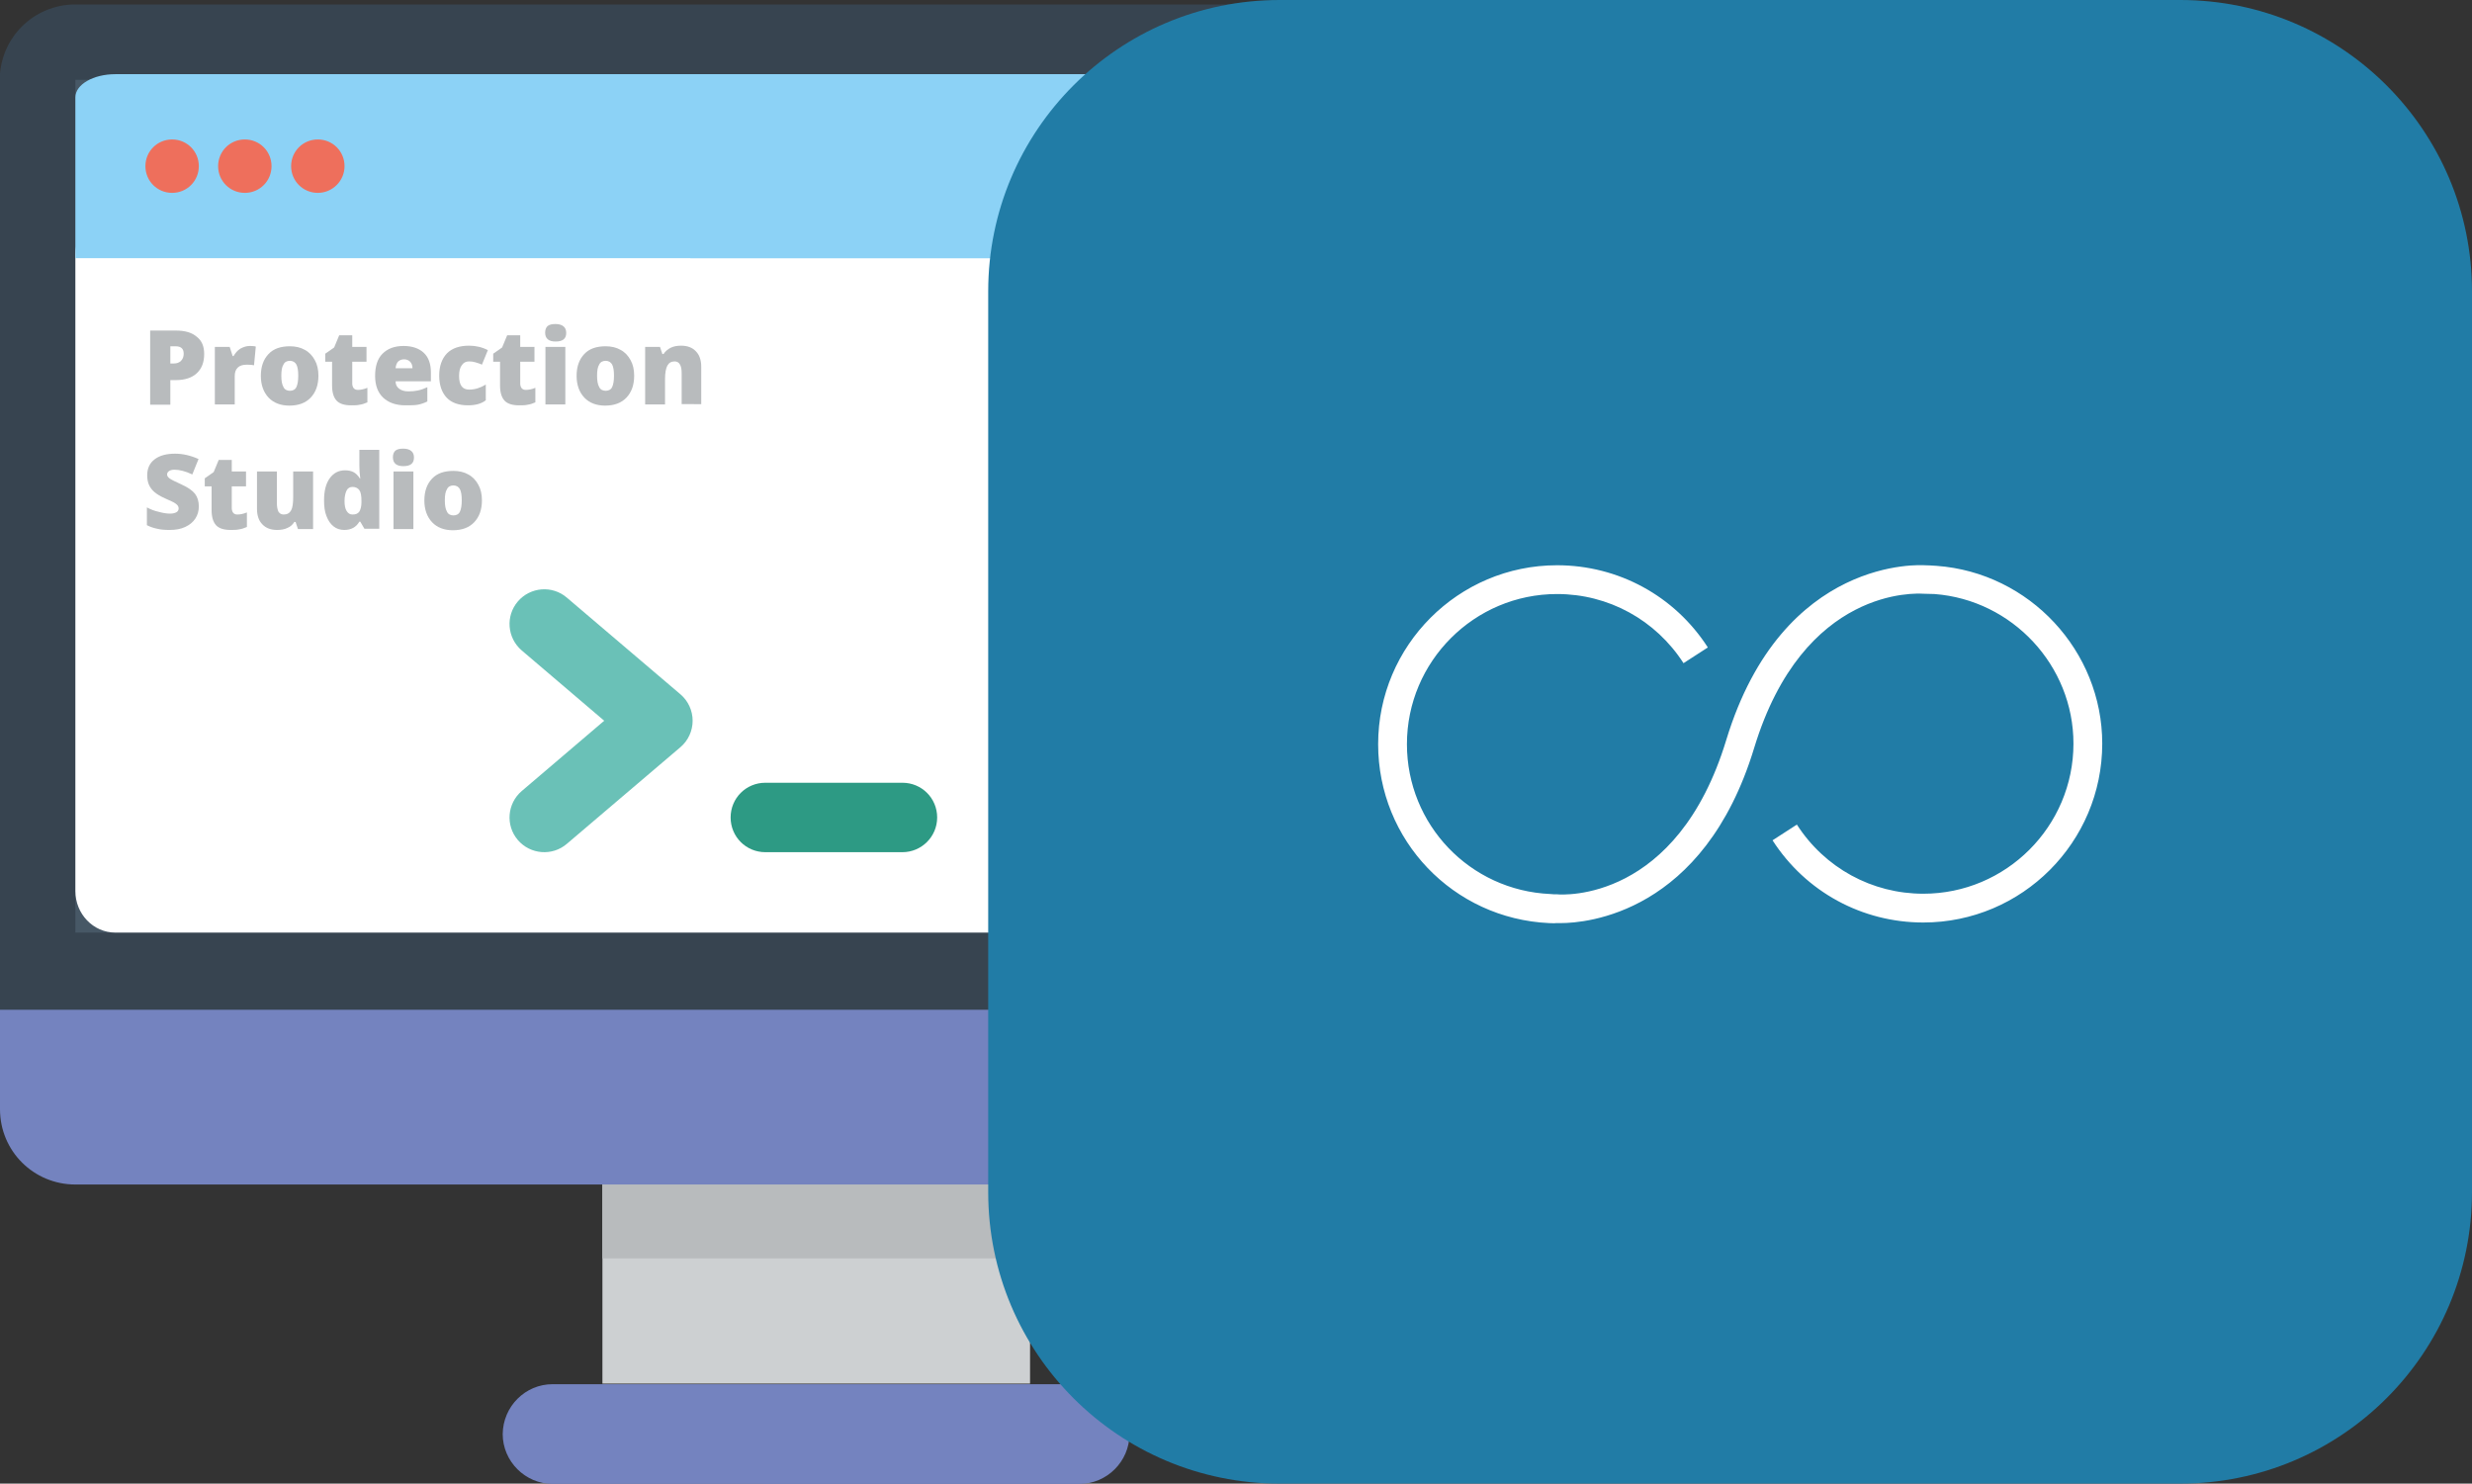 <?xml version="1.0" encoding="utf-8"?>
<!-- Generator: Adobe Illustrator 21.0.0, SVG Export Plug-In . SVG Version: 6.00 Build 0)  -->
<svg version="1.1" xmlns="http://www.w3.org/2000/svg" xmlns:xlink="http://www.w3.org/1999/xlink" x="0px" y="0px"
	 viewBox="0 0 833 500" style="enable-background:new 0 0 833 500;" xml:space="preserve">
<rect x="0" y="0" width="833" height="500" fill="#333333" stroke="none"/>
<style type="text/css">
	.st0{display:none;}
	.st1{display:inline;fill:#434B60;}
	.st2{display:inline;fill:#E7ECED;}
	.st3{display:inline;}
	.st4{fill:#7483BF;}
	.st5{fill:#CDD0D2;}
	.st6{fill:#374450;}
	.st7{fill:#475866;}
	.st8{fill:#B8BBBD;}
	.st9{fill:#FFFFFF;}
	.st10{fill:#8CD2F6;}
	.st11{fill:#6AC1B7;}
	.st12{fill:#EE6F5C;}
	.st13{fill:#2D9A84;}
	.st14{fill:#217CA6;}
	.st15{fill:none;}
</style>
<g id="left">
	<g id="Слой_2" class="st0">
		<path class="st1" d="M-571.6,73.2c-97.6-97.6-255.9-97.6-353.6,0s-97.6,255.9,0,353.6s255.9,97.6,353.6,0S-474,170.9-571.6,73.2z
			 M-704.2,294.2c-24.4,24.4-64,24.4-88.4,0c-24.4-24.4-24.4-64,0-88.4c24.4-24.4,64-24.4,88.4,0S-679.8,269.8-704.2,294.2z"/>
		<path class="st2" d="M-678.9,180.6c-38.4-38.4-100.5-38.4-138.9,0c-38.4,38.4-38.4,100.5,0,138.9c38.4,38.4,100.5,38.4,138.9,0
			C-640.6,281.1-640.6,218.9-678.9,180.6z M-729.4,268.9c-10.5,10.5-27.4,10.5-37.9,0c-10.5-10.5-10.5-27.4,0-37.9
			c10.5-10.5,27.4-10.5,37.9,0C-719,241.5-719,258.5-729.4,268.9z"/>
		<g class="st3">
			<path class="st4" d="M-678.9,319.4c-6.8,6.8-14.3,12.3-22.4,16.7l72.8,133.2c20.4-11.2,39.6-25.3,56.9-42.6
				c17.3-17.3,31.4-36.5,42.6-56.9l-133.2-72.8C-666.6,305.1-672.1,312.7-678.9,319.4z"/>
			<path class="st4" d="M-817.8,180.6c6.8-6.8,14.3-12.3,22.4-16.7l-72.8-133.2c-20.4,11.2-39.6,25.3-56.9,42.6
				s-31.4,36.5-42.6,56.9l133.2,72.8C-830.1,194.9-824.6,187.3-817.8,180.6z"/>
		</g>
	</g>
	<g id="Слой_3">
	</g>
	<g id="Слой_4">
	</g>
	<g id="Слой_1">
	</g>
</g>
<g id="right">
	<g id="Слой_2__x28_копия_x29_" class="st0">
		<path class="st1" d="M-571.6,73.2c-97.6-97.6-255.9-97.6-353.6,0s-97.6,255.9,0,353.6s255.9,97.6,353.6,0S-474,170.9-571.6,73.2z
			 M-704.2,294.2c-24.4,24.4-64,24.4-88.4,0c-24.4-24.4-24.4-64,0-88.4c24.4-24.4,64-24.4,88.4,0S-679.8,269.8-704.2,294.2z"/>
		<path class="st2" d="M-678.9,180.6c-38.4-38.4-100.5-38.4-138.9,0c-38.4,38.4-38.4,100.5,0,138.9c38.4,38.4,100.5,38.4,138.9,0
			C-640.6,281.1-640.6,218.9-678.9,180.6z M-729.4,268.9c-10.5,10.5-27.4,10.5-37.9,0c-10.5-10.5-10.5-27.4,0-37.9
			c10.5-10.5,27.4-10.5,37.9,0C-719,241.5-719,258.5-729.4,268.9z"/>
		<g class="st3">
			<path class="st4" d="M-678.9,319.4c-6.8,6.8-14.3,12.3-22.4,16.7l72.8,133.2c20.4-11.2,39.6-25.3,56.9-42.6
				c17.3-17.3,31.4-36.5,42.6-56.9l-133.2-72.8C-666.6,305.1-672.1,312.7-678.9,319.4z"/>
			<path class="st4" d="M-817.8,180.6c6.8-6.8,14.3-12.3,22.4-16.7l-72.8-133.2c-20.4,11.2-39.6,25.3-56.9,42.6
				s-31.4,36.5-42.6,56.9l133.2,72.8C-830.1,194.9-824.6,187.3-817.8,180.6z"/>
		</g>
	</g>
	<g id="Слой_3__x28_копия_x29_">
		<path class="st5" d="M203,398.7h144.1v67.6H203V398.7z"/>
		<path class="st4" d="M186.2,466.5h177.6c9.2,0,16.8,7.6,16.8,16.8c0,9.2-7.6,16.8-16.8,16.8H186.2c-9.2,0-16.8-7.6-16.8-16.8
			C169.5,474,177,466.5,186.2,466.5z"/>
		<path class="st6" d="M25.4,1.5h490.4c14,0,25.4,11.4,25.4,25.4v341.6c0,14-541.3,14-541.3,0V26.9C0,12.7,11.4,1.5,25.4,1.5z"/>
		<path class="st7" d="M25.4,26.9h490.4v287.4H25.4V26.9z"/>
		<path class="st8" d="M203,398.7h144.1v25.4H203V398.7z"/>
		<path class="st4" d="M0,373.8c0,14.2,11.4,25.4,25.4,25.4h490.4c14,0,25.4-11.4,25.4-25.4v-33.5H0V373.8z"/>
	</g>
	<g id="Слой_4__x28_копия_x29_">
		<path class="st9" d="M426.3,314.3H38.9c-7.5,0-13.5-6.3-13.5-14V85.8c0-7.7,6-14,13.5-14h387.4c7.5,0,13.5,6.3,13.5,14v214.5
			C439.8,308,433.8,314.3,426.3,314.3z"/>
		<path class="st10" d="M439.8,87H25.4V32.8c0-4.3,6-7.8,13.5-7.8h387.4c7.5,0,13.5,3.5,13.5,7.8L439.8,87L439.8,87z"/>
		<path class="st10" d="M439.8,32.8c0-4.3-6-7.8-13.5-7.8H232.6v62h207.2V32.8z"/>
		<path class="st11" d="M174.5,283.1c-4.2-4.9-3.6-12.3,1.3-16.5l27.8-23.7l-27.8-23.7c-4.9-4.2-5.5-11.6-1.3-16.5
			c4.2-4.9,11.6-5.5,16.5-1.3l38.3,32.6c2.6,2.2,4.1,5.5,4.1,8.9s-1.5,6.7-4.1,8.9L191,284.4C186.1,288.6,178.7,288,174.5,283.1z"/>
		<g>
			<path class="st12" d="M107.1,65c-5,0-9-4-9-9s4-9,9-9s9,4,9,9S112,65,107.1,65z"/>
			<path class="st12" d="M82.5,65c-5,0-9-4-9-9s4-9,9-9c5,0,9,4,9,9S87.5,65,82.5,65z"/>
			<path class="st12" d="M58,65c-5,0-9-4-9-9s4-9,9-9s9,4,9,9S63,65,58,65z"/>
		</g>
		<path class="st13" d="M304.1,287.2h-46.2c-6.5,0-11.7-5.2-11.7-11.7s5.2-11.7,11.7-11.7h46.2c6.5,0,11.7,5.2,11.7,11.7
			S310.5,287.2,304.1,287.2z"/>
	</g>
	<g id="Слой_1__x28_копия_x29_">
		<path class="st14" d="M734.7,500H431.2c-54.3,0-98.2-44-98.2-98.2V98.2C333,44,376.9,0,431.2,0h303.5C789,0,833,44,833,98.2v303.5
			C833,456,789,500,734.7,500z"/>
		<g>
			<g>
				<path class="st9" d="M652.6,190.7c-1.5-0.1-3-0.2-4.1-0.2c-0.5,0-47.8-3.5-66.8,58.9c-16.6,54.6-55,52.2-57,52
					c-0.8,0-1.5,0-2.3-0.1c-27.1-1.2-48.3-23.4-48.3-50.5c0-27.9,22.7-50.6,50.6-50.6c17.3,0,33.2,8.7,42.6,23.3l8.2-5.3
					c-11.2-17.4-30.2-27.7-50.8-27.7c-33.3,0-60.3,27.1-60.3,60.3c0,32.4,25.3,58.8,57.6,60.3c0.9,0,1.8,0.1,2.3,0c0,0,0.6,0,1.6,0
					c8.5,0,48.2-3.1,65.2-59c16.6-54.6,55-52.1,57-52c1.3,0,2.6,0.1,3.8,0.1c26.2,2,46.8,24.1,46.8,50.4c0,27.9-22.7,50.6-50.6,50.6
					c-17.3,0-33.2-8.7-42.6-23.3l-8.2,5.3c11.2,17.4,30.2,27.7,50.8,27.7c33.3,0,60.3-27.1,60.3-60.3
					C708.4,219.4,683.9,193,652.6,190.7z"/>
			</g>
		</g>
	</g>
	<g id="Слой_11">
		<g>
			<rect x="48" y="106.3" class="st15" width="276" height="105.2"/>
			<path class="st8" d="M68.8,119.3c0,2.8-0.8,4.9-2.5,6.5c-1.6,1.5-4,2.3-7,2.3h-1.9v8.3h-6.8v-25h8.6c3.2,0,5.5,0.7,7.1,2.1
				C68,114.8,68.8,116.7,68.8,119.3z M57.4,122.5h1.2c1,0,1.8-0.3,2.4-0.9c0.6-0.6,0.9-1.4,0.9-2.4c0-1.7-0.9-2.5-2.8-2.5h-1.7
				V122.5z"/>
			<path class="st8" d="M84.1,116.6c0.6,0,1.1,0,1.7,0.1l0.4,0.1l-0.6,6.3c-0.5-0.1-1.3-0.2-2.3-0.2c-1.5,0-2.5,0.3-3.2,1
				c-0.7,0.7-1,1.6-1,2.9v9.5h-6.7v-19.4h5l1,3.1h0.3c0.6-1,1.3-1.9,2.3-2.5C82.1,116.9,83.1,116.6,84.1,116.6z"/>
			<path class="st8" d="M107.3,126.6c0,3.2-0.9,5.6-2.6,7.4s-4.1,2.7-7.2,2.7c-2.9,0-5.3-0.9-7-2.7c-1.7-1.8-2.6-4.3-2.6-7.3
				c0-3.2,0.9-5.6,2.6-7.4s4.1-2.6,7.2-2.6c1.9,0,3.6,0.4,5,1.2c1.5,0.8,2.6,2,3.4,3.5C106.9,122.8,107.3,124.6,107.3,126.6z
				 M94.8,126.6c0,1.7,0.2,2.9,0.7,3.8c0.4,0.9,1.2,1.3,2.2,1.3c1,0,1.8-0.4,2.2-1.3c0.4-0.9,0.6-2.1,0.6-3.8c0-1.7-0.2-2.9-0.6-3.7
				c-0.4-0.8-1.2-1.3-2.2-1.3c-1,0-1.8,0.4-2.2,1.3C95,123.7,94.8,124.9,94.8,126.6z"/>
			<path class="st8" d="M120.6,131.4c0.9,0,2-0.2,3.2-0.7v4.9c-0.9,0.4-1.8,0.7-2.6,0.8c-0.8,0.2-1.8,0.2-2.9,0.2
				c-2.2,0-3.9-0.5-4.9-1.6c-1-1.1-1.5-2.8-1.5-5.1v-8h-2.3v-2.7l3-2.1l1.7-4.1h4.4v3.9h4.8v5h-4.8v7.5
				C118.8,130.7,119.4,131.4,120.6,131.4z"/>
			<path class="st8" d="M136.6,136.6c-3.2,0-5.7-0.9-7.5-2.6c-1.8-1.7-2.7-4.2-2.7-7.3c0-3.3,0.8-5.8,2.5-7.5c1.7-1.7,4-2.6,7.1-2.6
				c2.9,0,5.2,0.8,6.8,2.3c1.6,1.5,2.4,3.7,2.4,6.6v3h-11.9c0,1.1,0.4,1.9,1.2,2.5s1.8,0.9,3.1,0.9c1.2,0,2.3-0.1,3.2-0.3
				c1-0.2,2.1-0.6,3.2-1.1v4.8c-1,0.5-2.1,0.9-3.2,1.1S138.1,136.6,136.6,136.6z M136.2,121.1c-0.8,0-1.4,0.2-2,0.7
				c-0.5,0.5-0.8,1.3-0.9,2.3h5.7c0-0.9-0.3-1.7-0.8-2.2C137.7,121.4,137,121.1,136.2,121.1z"/>
			<path class="st8" d="M157.7,136.6c-3.2,0-5.6-0.9-7.2-2.6s-2.5-4.2-2.5-7.4c0-3.2,0.9-5.7,2.6-7.5c1.8-1.8,4.3-2.6,7.5-2.6
				c2.2,0,4.4,0.5,6.3,1.5l-2,4.9c-0.8-0.4-1.6-0.6-2.2-0.8s-1.4-0.3-2.1-0.3c-1.1,0-1.9,0.4-2.5,1.3c-0.6,0.8-0.9,2-0.9,3.6
				c0,3.1,1.1,4.6,3.4,4.6c2,0,3.8-0.6,5.6-1.7v5.3C162.2,136.1,160.1,136.6,157.7,136.6z"/>
			<path class="st8" d="M177.2,131.4c0.9,0,2-0.2,3.2-0.7v4.9c-0.9,0.4-1.8,0.7-2.6,0.8c-0.8,0.2-1.8,0.2-2.9,0.2
				c-2.2,0-3.9-0.5-4.9-1.6c-1-1.1-1.5-2.8-1.5-5.1v-8h-2.3v-2.7l3-2.1l1.7-4.1h4.4v3.9h4.8v5h-4.8v7.5
				C175.4,130.7,176,131.4,177.2,131.4z"/>
			<path class="st8" d="M183.7,112.1c0-1,0.3-1.7,0.8-2.2c0.6-0.5,1.5-0.7,2.7-0.7s2.1,0.3,2.7,0.8c0.6,0.5,0.9,1.2,0.9,2.2
				c0,2-1.2,2.9-3.6,2.9C184.9,115.1,183.7,114.1,183.7,112.1z M190.5,136.3h-6.7v-19.4h6.7V136.3z"/>
			<path class="st8" d="M213.7,126.6c0,3.2-0.9,5.6-2.6,7.4s-4.1,2.7-7.2,2.7c-2.9,0-5.3-0.9-7-2.7s-2.6-4.3-2.6-7.3
				c0-3.2,0.9-5.6,2.6-7.4s4.1-2.6,7.2-2.6c1.9,0,3.6,0.4,5,1.2c1.5,0.8,2.6,2,3.4,3.5C213.3,122.8,213.7,124.6,213.7,126.6z
				 M201.2,126.6c0,1.7,0.2,2.9,0.7,3.8c0.4,0.9,1.2,1.3,2.2,1.3c1,0,1.8-0.4,2.2-1.3c0.4-0.9,0.6-2.1,0.6-3.8
				c0-1.7-0.2-2.9-0.6-3.7c-0.4-0.8-1.2-1.3-2.2-1.3c-1,0-1.8,0.4-2.2,1.3C201.4,123.7,201.2,124.9,201.2,126.6z"/>
			<path class="st8" d="M229.7,136.3v-10.6c0-1.3-0.2-2.3-0.6-2.9c-0.4-0.7-1-1-1.8-1c-1.1,0-1.9,0.5-2.4,1.4
				c-0.5,0.9-0.8,2.4-0.8,4.6v8.5h-6.7v-19.4h5l0.8,2.4h0.4c0.6-0.9,1.4-1.6,2.4-2.1c1-0.5,2.2-0.7,3.5-0.7c2.1,0,3.8,0.6,5,1.9
				c1.2,1.2,1.8,3,1.8,5.2v12.6H229.7z"/>
			<path class="st8" d="M67,170.7c0,1.5-0.4,2.9-1.2,4.1c-0.8,1.2-1.9,2.1-3.4,2.8c-1.5,0.7-3.2,1-5.2,1c-1.7,0-3.1-0.1-4.2-0.4
				c-1.1-0.2-2.3-0.6-3.5-1.2v-6c1.3,0.7,2.6,1.2,4,1.5c1.4,0.4,2.7,0.6,3.8,0.6c1,0,1.7-0.2,2.2-0.5s0.7-0.8,0.7-1.3
				c0-0.3-0.1-0.6-0.3-0.9c-0.2-0.3-0.5-0.5-0.9-0.8c-0.4-0.3-1.5-0.8-3.3-1.6c-1.6-0.7-2.9-1.5-3.7-2.2c-0.8-0.7-1.4-1.5-1.8-2.4
				c-0.4-0.9-0.6-2-0.6-3.2c0-2.3,0.8-4.1,2.5-5.4c1.7-1.3,4-1.9,6.9-1.9c2.6,0,5.2,0.6,7.9,1.8l-2.1,5.2c-2.3-1.1-4.4-1.6-6-1.6
				c-0.9,0-1.5,0.2-1.9,0.5c-0.4,0.3-0.6,0.7-0.6,1.1c0,0.5,0.3,0.9,0.8,1.3c0.5,0.4,1.9,1.1,4.1,2.1c2.2,1,3.6,2,4.5,3.1
				C66.6,167.6,67,169,67,170.7z"/>
			<path class="st8" d="M80,173.4c0.9,0,2-0.2,3.2-0.7v4.9c-0.9,0.4-1.8,0.7-2.6,0.8c-0.8,0.2-1.8,0.2-2.9,0.2
				c-2.2,0-3.9-0.5-4.9-1.6c-1-1.1-1.5-2.8-1.5-5.1v-8h-2.3v-2.7l3-2.1l1.7-4.1h4.4v3.9h4.8v5h-4.8v7.5
				C78.2,172.7,78.8,173.4,80,173.4z"/>
			<path class="st8" d="M100.4,178.3l-0.8-2.4h-0.4c-0.6,0.9-1.3,1.6-2.3,2c-1,0.5-2.2,0.7-3.5,0.7c-2.1,0-3.8-0.6-5-1.9
				c-1.2-1.2-1.8-3-1.8-5.2v-12.6h6.7v10.6c0,1.3,0.2,2.2,0.5,2.9c0.4,0.6,0.9,1,1.8,1c1.2,0,2-0.5,2.5-1.4c0.5-0.9,0.7-2.4,0.7-4.6
				v-8.5h6.7v19.4H100.4z"/>
			<path class="st8" d="M116,178.6c-1.4,0-2.6-0.4-3.6-1.2s-1.8-1.9-2.4-3.5c-0.6-1.5-0.8-3.3-0.8-5.3c0-3.1,0.6-5.6,1.9-7.4
				s3-2.7,5.2-2.7c1.1,0,2,0.2,2.8,0.6c0.8,0.4,1.6,1.2,2.2,2.2h0.1c-0.2-1.5-0.3-3-0.3-4.5v-5.2h6.7v26.6h-5l-1.4-2.4h-0.3
				C120,177.7,118.3,178.6,116,178.6z M118.8,173.4c1.1,0,1.8-0.3,2.3-1c0.4-0.7,0.7-1.7,0.7-3.1v-0.5c0-1.7-0.2-2.9-0.7-3.6
				c-0.5-0.7-1.3-1.1-2.3-1.1c-0.9,0-1.6,0.4-2,1.2s-0.7,2-0.7,3.5c0,1.5,0.2,2.6,0.7,3.4S117.9,173.4,118.8,173.4z"/>
			<path class="st8" d="M132.4,154.1c0-1,0.3-1.7,0.8-2.2c0.6-0.5,1.5-0.7,2.7-0.7c1.2,0,2.1,0.3,2.7,0.8c0.6,0.5,0.9,1.2,0.9,2.2
				c0,2-1.2,2.9-3.6,2.9C133.6,157.1,132.4,156.1,132.4,154.1z M139.3,178.3h-6.7v-19.4h6.7V178.3z"/>
			<path class="st8" d="M162.4,168.6c0,3.2-0.9,5.6-2.6,7.4s-4.1,2.7-7.2,2.7c-2.9,0-5.3-0.9-7-2.7c-1.7-1.8-2.6-4.3-2.6-7.3
				c0-3.2,0.9-5.6,2.6-7.4s4.1-2.6,7.2-2.6c1.9,0,3.6,0.4,5,1.2c1.5,0.8,2.6,2,3.4,3.5C162,164.8,162.4,166.6,162.4,168.6z
				 M149.9,168.6c0,1.7,0.2,2.9,0.7,3.8c0.4,0.9,1.2,1.3,2.2,1.3c1,0,1.8-0.4,2.2-1.3c0.4-0.9,0.6-2.1,0.6-3.8
				c0-1.7-0.2-2.9-0.6-3.7c-0.4-0.8-1.2-1.3-2.2-1.3c-1,0-1.8,0.4-2.2,1.3C150.1,165.7,149.9,166.9,149.9,168.6z"/>
		</g>
	</g>
	<g>
	</g>
	<g>
	</g>
	<g>
	</g>
	<g>
	</g>
	<g>
	</g>
	<g>
	</g>
</g>
</svg>
